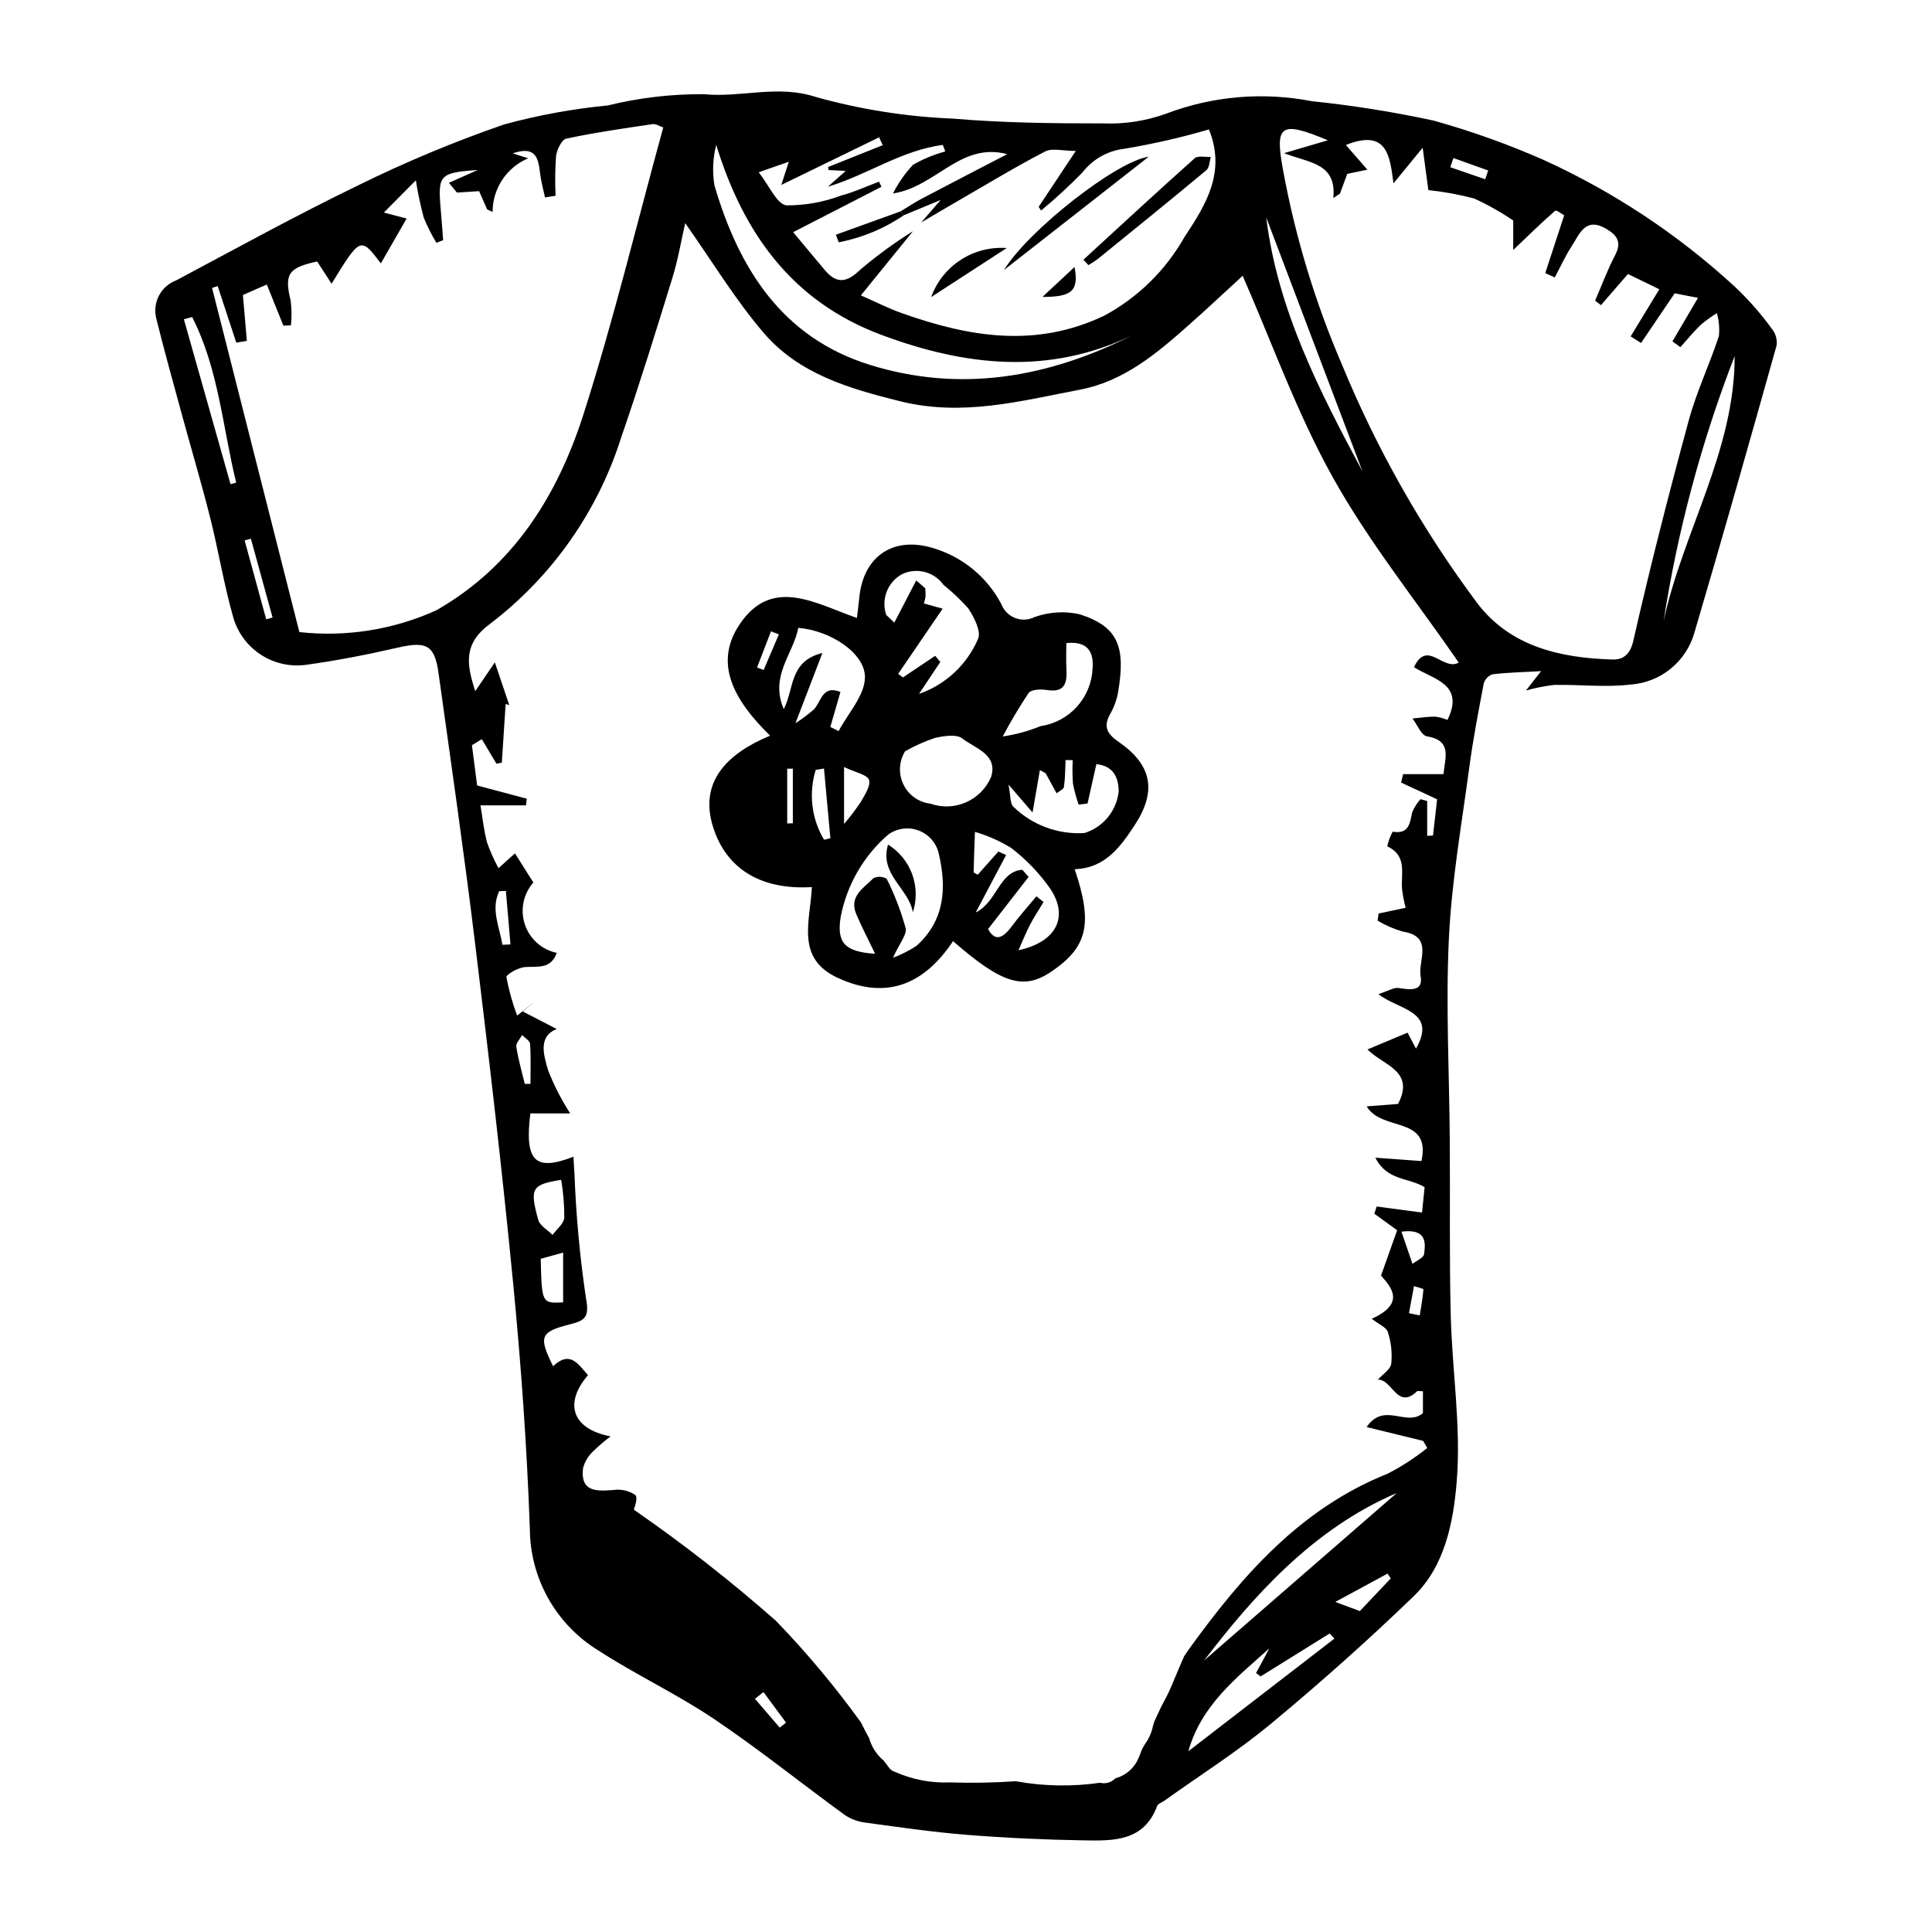 <?xml version="1.0" encoding="UTF-8"?>
<!-- Uploaded to: ICON Repo, www.svgrepo.com, Generator: ICON Repo Mixer Tools -->
<svg fill="#000000" width="800px" height="800px" version="1.1" viewBox="144 144 512 512" xmlns="http://www.w3.org/2000/svg">
 <g>
  <path d="m613.61 231.21c-2.969-4.106-6.324-7.918-10.023-11.383-14.977-13.75-32.035-25.043-50.539-33.457-9.43-4.152-19.141-7.625-29.062-10.395-10.676-2.312-21.473-4.035-32.336-5.156-12.91-2.512-26.258-1.375-38.555 3.285-5.375 1.953-11.082 2.836-16.797 2.598-13.273 0.016-26.598-0.145-39.812-1.273-12.227-0.496-24.355-2.406-36.145-5.688-10.316-3.41-19.902 0.219-29.84-0.781h0.004c-8.559-0.059-17.094 0.941-25.406 2.981-9.297 0.898-18.5 2.586-27.512 5.039-13.215 4.57-26.133 9.961-38.676 16.145-16.305 7.883-32.176 16.656-48.176 25.156h-0.004c-4.039 1.504-6.328 5.773-5.352 9.973 2.148 8.684 4.562 17.301 6.914 25.934 2.457 9.012 5.133 17.969 7.41 27.023 2.234 8.883 3.688 17.977 6.219 26.762v0.004c1.234 3.965 3.832 7.367 7.332 9.602 3.5 2.238 7.68 3.164 11.797 2.617 8.172-1.129 16.305-2.711 24.348-4.562 7.551-1.738 9.766-0.762 10.801 6.637 3.324 23.797 6.766 47.578 9.668 71.426 3.672 30.141 7.203 60.305 10.137 90.523 2.09 21.523 3.629 43.129 4.406 64.734l0.004 0.004c0 13.277 6.922 25.594 18.262 32.496 9.902 6.434 20.723 11.477 30.512 18.066 11.902 8.012 23.113 17.047 34.727 25.496 1.66 1.102 3.559 1.789 5.535 2.012 8.961 1.219 17.926 2.523 26.934 3.238 10.293 0.816 20.625 1.285 30.949 1.453 7.742 0.125 15.832 0.289 19.301-9.082 0.23-0.625 1.266-0.953 1.922-1.422 9.453-6.762 19.336-13.004 28.262-20.406 13.016-10.793 25.68-22.066 37.844-33.809 8.293-8.004 10.488-19.695 11.371-30.211 1.227-14.57-1.199-29.422-1.57-44.168-0.387-15.32-0.145-30.656-0.25-45.988-0.121-17.949-1.098-35.934-0.25-53.836 0.715-15.18 3.383-30.277 5.406-45.379 1-7.477 2.426-14.898 3.848-22.309l-0.004 0.004c0.336-1.133 1.199-2.035 2.316-2.41 3.707-0.469 7.465-0.535 12.879-0.844l-4.008 5.129 0.004 0.004c2.453-0.699 4.965-1.195 7.504-1.477 6.699-0.141 13.484 0.691 20.094-0.09h-0.004c3.906-0.25 7.641-1.703 10.688-4.16 3.047-2.457 5.262-5.797 6.336-9.559 7.473-25.312 14.648-50.715 21.785-76.125 0.215-1.559-0.215-3.137-1.195-4.371zm-84.43-45.328 9.211 3.301-0.801 2.32-9.25-3.188zm-176.14 0.988-1.984 6.141c8.906-4.336 17.41-8.477 25.91-12.617l0.973 2.078c-4.824 1.93-9.648 3.856-14.477 5.785l0.105 0.805 4.555 0.23c-1.652 1.465-3.188 2.828-4.727 4.191 10.488-3.133 19.578-9.691 30.461-11.07l0.656 1.734 0.004-0.004c-2.992 0.797-5.863 1.98-8.543 3.523-2.133 2.266-3.926 4.828-5.32 7.609 11.48-1.789 17.848-13.711 30.273-10.422-7.527 3.91-15.066 7.801-22.57 11.754-1.953 1.027-3.797 2.266-5.691 3.406l0.879 1.016 9.754-4.039-5.156 5.957c3.441-2.016 6.867-4.051 10.32-6.043 7.477-4.312 14.863-8.805 22.523-12.766 1.852-0.957 4.617-0.141 8.109-0.141-3.723 5.606-6.781 10.215-9.84 14.824l0.66 0.973v-0.004c3.828-3.176 7.488-6.547 10.965-10.102 2.719-3.516 6.746-5.777 11.16-6.273 7.543-1.262 15.004-2.969 22.348-5.109 4.535 11.258-0.711 19.809-6.457 28.465h-0.004c-4.981 8.844-12.375 16.094-21.32 20.902-18.223 8.676-35.848 5.606-53.613-0.684-3.586-1.27-7-3.019-10.852-4.707 4.875-6.004 9.344-11.512 13.816-17.016h0.004c-4.891 3.047-9.551 6.449-13.945 10.176-3.68 3.551-6.305 3.856-9.5 0.051-2.566-3.059-5.121-6.129-8.324-9.961l23.41-12.031-0.645-1.355c-3.344 1.246-6.613 2.773-10.043 3.676h-0.004c-4.629 1.746-9.539 2.629-14.488 2.602-2.574-0.332-4.562-5.238-7.356-8.773zm-19.23-4.465c7.188 23.395 20.121 41.512 43.746 50.332 22.234 8.301 44.426 10.781 66.609 0.07-22.43 11.316-45.672 15.348-69.691 7.867-23.195-7.227-34.664-25.492-41.129-47.523v0.004c-0.602-3.574-0.445-7.238 0.465-10.746zm-128.72 89.898c-4.121-14.562-8.238-29.129-12.359-43.691l2.188-0.598c7.039 13.785 8.066 29.18 11.672 43.887zm9.461 35.828-5.715-20.902 1.652-0.477c1.914 6.969 3.832 13.934 5.746 20.902zm45.121-2.418v0.004c-11.371 5.164-23.922 7.164-36.336 5.789-7.738-30.516-15.449-60.914-23.133-91.199l1.484-0.5c1.645 5.004 3.289 10.004 4.934 15.008l2.801-0.477-1.047-12.156 6.332-2.785c1.582 3.922 2.988 7.414 4.398 10.906l1.996-0.086 0.008-0.004c0.227-2.18 0.199-4.379-0.078-6.551-1.703-7.012-0.691-8.703 7.019-10.363 1.188 1.824 2.402 3.703 3.824 5.891 7.652-12.457 7.676-12.465 13.059-5.391 2.215-3.852 4.434-7.719 6.828-11.887l-6.031-1.582c2.859-2.879 5.039-5.078 8.477-8.543v0.004c0.52 3.348 1.223 6.664 2.102 9.934 0.949 2.293 2.066 4.508 3.348 6.629l1.781-0.707c-0.211-2.703-0.395-5.41-0.633-8.109-0.812-9.176-0.344-9.785 9.801-10.488-2.551 1.133-5.098 2.266-7.648 3.402l2.141 2.586 5.875-0.375 2.117 4.82 1.457 0.688v-0.004c-0.004-3.035 0.891-6.004 2.57-8.535 1.68-2.527 4.07-4.504 6.871-5.68l-4.121-1.309c6.195-2.113 6.793 1.355 7.25 5.246 0.254 2.168 0.867 4.293 1.316 6.438l2.805-0.449h-0.004c-0.168-3.508-0.125-7.027 0.129-10.531 0.203-1.68 1.5-4.344 2.719-4.606 7.551-1.613 15.215-2.711 22.859-3.848 0.859-0.129 1.84 0.562 2.824 0.895-6.996 25.48-13.133 50.934-21.07 75.812-6.871 21.535-18.469 40.352-39.023 52.117zm16.621 74.465 1.777-0.074 1.211 14.184-2.144 0.086c-0.734-4.723-3.144-9.402-0.84-14.191zm4.531 41.223c-0.145-0.934 0.988-2.062 1.539-3.106 0.738 0.777 2.062 1.516 2.117 2.336 0.238 3.519 0.102 7.066 0.102 10.602l-1.508 0.012c-0.785-3.273-1.734-6.523-2.246-9.836zm11.891 35.262 0.004 0.004c0.562 3.316 0.836 6.676 0.828 10.039-0.125 1.594-2.023 3.043-3.121 4.559-1.305-1.324-3.359-2.445-3.789-4.012-2.316-8.41-1.719-9.324 6.082-10.586zm0.523 19.289v13.188c-5.644 0.281-5.644 0.281-5.941-11.543zm57.395 125.88-6.559-7.625 2.254-1.793 5.984 8.102zm108.29 6.269c3.473-12.289 12.785-19.48 21.473-27.262l-3.527 6.535 1.195 0.906c6.109-3.797 12.215-7.598 18.324-11.395l1.242 1.367c-12.902 9.945-25.805 19.898-38.707 29.848zm45.453-37.152-6.512-2.418c4.508-2.445 9.18-4.981 13.855-7.512l0.836 1.285c-2.75 2.906-5.5 5.816-8.176 8.645zm-41.258 13.078c12.863-16.828 28.766-34.848 51.031-44.352-17.352 15.086-35.344 30.723-51.027 44.352zm55.598-263.23c5.016 3.246 13.57 4.398 8.879 13.992h0.004c-1.043-0.434-2.141-0.727-3.262-0.875-2-0.012-4.004 0.312-6.004 0.5 1.262 1.641 2.32 4.465 3.816 4.719 6.711 1.141 4.848 5.477 4.383 10.027h-10.695l-0.531 2.227 9.543 4.441c-0.332 2.941-0.711 6.269-1.09 9.602l-1.539 0.082-0.004-9.238-1.77-0.477h-0.004c-0.949 1.047-1.707 2.258-2.234 3.57-0.582 2.977-0.902 5.738-5.133 5.039-0.664 1.219-1.145 2.523-1.438 3.879 5.269 2.426 3.66 7.098 3.902 11.191 0.207 1.719 0.531 3.422 0.973 5.098l-7.172 1.516-0.262 1.891c2.086 1.25 4.328 2.227 6.664 2.898 8.293 1.27 4.004 7.769 4.731 11.77 0.773 4.262-2.887 3.625-5.879 3.18-1.199-0.18-2.559 0.734-5.297 1.621 5.281 4.231 15.68 4.363 9.957 14.445l-2.234-4.227-10.621 4.449c4.078 4.207 12.711 5.602 8.098 14.445-1.695 0.129-4.477 0.344-8.316 0.637 4.031 6.832 17.145 2.359 14.516 14.492-3.488-0.254-7.168-0.52-12.219-0.887 3.148 6.18 8.801 5.215 13.062 7.809l-0.691 6.723c-4.457-0.594-8.238-1.094-12.016-1.598l-0.629 1.902c1.832 1.328 3.66 2.656 6.055 4.391-1.223 3.441-2.539 7.133-4.273 12.012 2.469 2.859 6.785 7.289-2.465 11.449 1.926 1.504 3.902 2.262 4.273 3.504l-0.004 0.004c0.879 2.699 1.188 5.555 0.91 8.379-0.203 1.547-2.309 2.844-3.559 4.254 3.809-0.195 5.094 8.109 10.371 3.09 0.199-0.188 0.734-0.023 1.578-0.023v5.797c-4.387 3.754-10.258-3.121-14.922 3.691 5.523 1.352 10.246 2.508 14.969 3.664l1.102 1.879 0.004-0.004c-3.258 2.613-6.769 4.894-10.484 6.809-23.027 9.172-38.539 26.984-52.449 46.199-0.52 0.715-1 1.457-1.5 2.191-1.203 2.688-2.305 5.434-3.461 8.129-0.77 1.789-1.668 3.496-2.594 5.191-0.613 1.324-1.23 2.644-1.852 3.965-0.117 0.371-0.219 0.746-0.344 1.113h0.004c-0.246 1.297-0.707 2.547-1.367 3.691-0.234 0.41-0.488 0.805-0.766 1.188-0.258 0.473-0.523 0.934-0.805 1.391-0.297 0.844-0.609 1.684-0.98 2.5-1.133 2.559-3.363 4.465-6.066 5.184-1.051 1.094-2.606 1.543-4.074 1.18-7.418 1.07-14.957 0.93-22.332-0.41-5.781 0.398-11.582 0.504-17.379 0.312-5.035 0.211-10.055-0.75-14.656-2.812-0.586-0.164-1.105-0.512-1.473-1-0.207-0.258-0.398-0.535-0.602-0.797-0.051-0.066-0.102-0.133-0.152-0.199-0.258-0.332-0.512-0.672-0.762-1.008-1.844-1.531-3.176-3.59-3.812-5.898-0.758-1.34-1.473-2.707-2.121-4.102v-0.004c-6.875-9.527-14.422-18.551-22.586-27-11.965-10.551-24.543-20.387-37.668-29.457 0.031-0.207 1.227-3.062 0.391-3.902-1.746-1.16-3.863-1.621-5.938-1.297-4.496 0.328-8.629 0.461-7.914-5.801 0.449-1.676 1.352-3.195 2.613-4.391 1.469-1.449 3.035-2.797 4.691-4.031-10.23-1.953-12.418-8.766-5.984-16.223-2.594-2.887-4.731-6.676-9.25-2.363-3.914-7.934-3.457-9.102 4.609-11.145 3.945-1 5.051-1.965 4.086-6.992-1.602-10.855-2.613-21.793-3.027-32.758-0.117-1.457-0.172-2.922-0.27-4.633-10.281 3.988-12.984 1.129-11.422-11.48h10.551v-0.004c-2.34-3.629-4.312-7.484-5.879-11.508-1.133-3.961-2.68-8.871 2.309-10.852l-8.992-4.652 3.535-2.934-5.027 4.035h-0.004c-1.227-3.305-2.18-6.707-2.844-10.168-0.094-0.727 3.133-2.57 4.914-2.699 3.328-0.238 6.844 0.664 8.43-3.762-3.957-0.832-7.18-3.703-8.453-7.543-1.277-3.84-0.418-8.066 2.254-11.105-1.707-2.703-3.348-5.305-4.875-7.723l-4.367 3.93h0.004c-1.188-2.18-2.195-4.449-3.023-6.789-0.848-3.074-1.148-6.301-1.754-9.859h12.059l0.211-1.766-13.156-3.5c-0.355-2.754-0.867-6.711-1.379-10.672l2.621-1.602c1.289 2.164 2.578 4.332 3.871 6.496l1.43-0.281c0.336-5.18 0.672-10.359 1.012-15.539l0.957 0.281-3.82-11.32-5.188 7.641c-2.356-7.242-3.188-12.609 3.957-17.871 16.367-12.477 28.488-29.703 34.703-49.324 4.84-14.02 9.227-28.199 13.594-42.371 1.504-4.879 2.348-9.957 3.383-14.473 7.125 10.098 13.195 20.199 20.75 29.031 9.336 10.918 22.539 14.793 36.285 18.195 16.523 4.09 31.93-0.109 47.625-3.098 11.68-2.223 20.477-9.73 29.059-17.352 4.832-4.293 9.543-8.719 14.016-12.816 7.707 17.559 14.344 36.309 23.895 53.434s22.02 32.625 33.371 49.07c-4.164 2.371-8.324-6.254-11.859 1.199zm-0.387 158.14c-0.941-2.734-1.879-5.469-2.934-8.531 6.574-0.84 6.473 2.703 5.992 5.981-0.148 0.977-1.992 1.707-3.059 2.551zm2.891 6.769c-0.172 2.309-0.609 4.598-0.977 6.891l-2.848-0.59c0.441-2.387 0.883-4.777 1.324-7.164 0.875 0.293 2.516 0.641 2.5 0.863zm-41.66-284.1c8.504 22.445 17.012 44.891 25.516 67.336-11.426-21.375-22.5-42.824-25.516-67.336zm91.719 117.17c-13.699-0.406-26.902-3.375-35.668-14.773-14.594-19.52-26.676-40.797-35.957-63.332-7.152-16.605-12.406-33.961-15.66-51.746-2.156-11.758-0.727-13.062 11.891-7.746-3.246 0.957-6.496 1.91-11.59 3.41 6.625 2.613 13.973 2.562 13.043 11.895l1.758-1.156c0.645-1.738 1.289-3.481 1.945-5.25l5.324-1.117c-1.984-2.281-3.676-4.215-5.699-6.539 11.066-4.406 11.668 3.074 12.621 10.176 3.102-3.789 5.414-6.609 7.734-9.441 0.676 5.019 1.164 8.664 1.508 11.219h-0.004c4.09 0.43 8.141 1.168 12.117 2.215 3.617 1.652 7.09 3.609 10.379 5.848v7.809c4.195-4 7.559-7.316 11.121-10.402 0.312-0.27 1.945 0.988 2.379 1.223l-5.016 15.305 2.531 1.148c1.465-2.754 2.75-5.625 4.445-8.227 2.098-3.215 3.625-7.918 9.168-4.664 2.856 1.676 4.195 3.496 2.402 6.934-2.031 3.898-3.574 8.055-5.328 12.102l1.539 1.207c2.258-2.602 4.512-5.203 7.164-8.262 2.402 1.168 5.363 2.609 8.312 4.047-2.695 4.43-5.144 8.457-7.598 12.488l2.754 1.742c2.805-4.141 5.609-8.277 8.914-13.156l6.184 1.195c-2.418 4.113-4.594 7.82-6.773 11.527l2.098 1.543c1.789-1.984 3.481-4.07 5.402-5.918l0.008-0.004c1.344-1.137 2.773-2.168 4.269-3.09 0.559 1.973 0.738 4.031 0.527 6.07-2.461 7.527-5.926 14.754-7.992 22.371-5.266 19.383-10.246 38.855-14.699 58.438-0.887 3.891-2.965 4.992-5.555 4.914zm13.578-10.07h-0.004c3.723-24.059 10.043-47.645 18.848-70.344 0.051 25.16-13.75 46.574-18.848 70.344z"/>
  <path d="m359.16 379.08c-12.59 0.789-22.441-4.098-26.172-15.859-3.812-12.016 3.68-19.516 15.094-24.262-9.418-9.238-15.691-19.5-7.258-30.645 8.438-11.148 19.52-4.328 30.266-0.539 0.238-2.016 0.469-3.707 0.633-5.406 1.102-11.277 9.422-16.578 20.305-12.883h0.004c7.465 2.426 13.691 7.676 17.344 14.629 0.645 1.688 1.977 3.023 3.664 3.672 1.688 0.648 3.57 0.547 5.18-0.277 3.809-1.348 7.914-1.602 11.855-0.73 10.336 3.289 12.262 8.695 10.23 20.637v-0.004c-0.352 2.016-1.047 3.953-2.055 5.734-1.969 3.445-0.855 5.344 2.238 7.484 8.781 6.066 10.121 13.004 4.266 21.965-3.797 5.809-7.918 11.523-15.949 11.746 4.883 14.484 3.414 20.664-6.234 27.176-7.305 4.93-13.031 3.215-26.004-8.105-7.551 11.328-17.516 15.797-30.641 9.688-11.105-5.176-7.234-14.855-6.766-24.02zm21.488 18.73v0.004c2.184-0.816 4.269-1.871 6.223-3.144 7.527-6.785 8.043-15.316 5.894-24.531h0.004c-0.664-2.801-2.691-5.082-5.394-6.074-2.703-0.992-5.723-0.559-8.039 1.148-6.527 5.668-10.953 13.371-12.559 21.863-1.066 6.727 1.043 9.168 9.137 9.68-1.773-3.707-3.543-7.059-5.008-10.535-1.992-4.731 2.043-6.902 4.582-9.508 1.121-0.512 2.418-0.453 3.484 0.156 2.098 4.188 3.781 8.566 5.027 13.078 0.406 1.711-1.609 3.996-3.352 7.867zm-1.785-90.84 2.141 2.027c1.938-3.727 3.875-7.449 5.809-11.176l2.375 2.062 0.004 0.004c0.078 0.738 0.109 1.484 0.086 2.227-0.098 0.613-0.246 1.215-0.445 1.801l4.981 1.391c-4.176 6.117-7.981 11.695-11.789 17.273l1.266 0.949c2.848-1.91 5.699-3.82 8.547-5.731l1.355 1.637c-1.883 2.82-3.766 5.641-5.648 8.461l-0.004-0.004c7.031-2.434 12.711-7.723 15.641-14.566 0.922-1.879-1.023-5.75-2.578-8.098-2.027-2.262-4.231-4.356-6.594-6.262-2.492-3.461-7.102-4.641-10.953-2.809-3.844 2.102-5.613 6.668-4.191 10.812zm5.008 36.113c-1.648 2.66-1.824 5.981-0.461 8.801 1.359 2.82 4.07 4.746 7.18 5.106 6.402 2.238 13.441-0.883 16.078-7.129 1.824-5.981-4.32-7.559-7.668-10.164-1.547-1.203-4.867-0.652-7.219-0.141-2.742 0.922-5.391 2.102-7.91 3.527zm24.707 26.582 2.051 0.922c-2.559 4.84-5.117 9.68-8.055 15.23 5.715-2.801 6.164-10.867 12.352-11.32l1.664 1.891-10.746 13.828c1.801 3.281 3.832 2.57 6.211-0.645 2.059-2.785 4.394-5.367 6.606-8.039l1.895 1.504c-1.207 2.008-2.508 3.965-3.594 6.035-1.051 2-1.879 4.117-3.062 6.762 10.055-2.199 13.379-8.809 8.477-16.246-2.902-4.164-6.438-7.848-10.477-10.922-2.981-1.812-6.184-3.227-9.531-4.211-0.129 3.551-0.273 7.102-0.348 10.656-0.004 0.184 0.57 0.379 1.09 0.699 1.805-2.023 3.637-4.086 5.469-6.144zm-53.016-59.277c-1.359 7.019-7.637 12.75-3.856 21.547 2.797-5.488 1.438-12.73 10.234-14.883-2.422 6.32-4.402 11.484-7.133 18.609h0.004c1.73-1.105 3.379-2.34 4.922-3.699 1.918-2.059 2.188-6.516 7-4.59-0.953 3.281-1.82 6.277-2.688 9.273l2.195 1.102c2.477-4.684 6.812-9.305 6.977-14.07 0.223-6.481-9.078-12.582-17.656-13.289zm65.535 38.527-1.52-0.836c-0.555 3.207-1.105 6.418-1.938 11.242l-6.383-7.406c0.605 3.027 0.391 5.016 1.27 5.844h-0.004c5.012 4.902 11.871 7.449 18.867 7.004 4.988-1.547 8.566-5.93 9.078-11.129-0.066-3.664-1.461-6.691-5.922-7.117-0.812 3.629-1.574 7.023-2.336 10.418l-2.359 0.293c-0.637-1.805-1.141-3.66-1.508-5.539-0.152-2.078-0.172-4.16-0.059-6.238l-1.895-0.035c-0.113 2.375-0.09 4.766-0.43 7.106-0.094 0.652-1.262 1.148-1.938 1.715zm5.492-34.496c0 2.41-0.098 4.598 0.023 6.769 0.203 3.707-0.312 6.457-5.18 5.672-1.586-0.254-4.148-0.164-4.84 0.793l-0.004 0.008c-2.477 3.719-4.766 7.562-6.856 11.512 3.441-0.508 6.809-1.426 10.027-2.742 3.711-0.539 7.113-2.356 9.629-5.137s3.984-6.348 4.152-10.094c0.367-4.356-1.227-7.371-6.953-6.777zm-58.91 32.844v15.102c1.613-1.875 3.109-3.852 4.481-5.91 1.027-1.84 2.652-4.262 2.129-5.781-0.48-1.391-3.477-1.91-6.609-3.41zm-5.297 19.285 1.676-0.406c-0.562-6.156-1.129-12.316-1.691-18.473l-2.195 0.363c-1.918 6.207-1.117 12.934 2.211 18.516zm-9.762-4.32 1.492-0.059v-14.457h-1.496zm-7.992-41.34 1.75 0.66 4.031-9.43-2.09-0.809c-1.234 3.191-2.461 6.383-3.691 9.578z"/>
  <path d="m410.09 215.54c6.383-10.5 29.918-28.895 38.324-30z"/>
  <path d="m431.11 212.83c9.805-8.996 19.57-18.043 29.5-26.898 0.852-0.758 2.824-0.258 4.277-0.344-0.371 1.191-0.367 2.836-1.176 3.508-9.539 7.945-19.195 15.754-28.836 23.578-0.781 0.574-1.594 1.102-2.43 1.586z"/>
  <path d="m390.76 222.73c1.469-4.051 4.219-7.512 7.832-9.859 3.613-2.344 7.894-3.445 12.195-3.137-6.797 4.41-13.414 8.703-20.027 12.996z"/>
  <path d="m428.77 214.75c1.141 6.262-0.594 7.961-8.508 7.934 2.668-2.488 5.336-4.973 8.508-7.934z"/>
  <path d="m383.54 201.03c-5.203 3.547-11.082 5.992-17.27 7.184l-0.758-2.012c5.715-2.062 11.434-4.125 17.148-6.188z"/>
  <path d="m385.91 385.78c-0.992-6.262-8.941-10-6.57-17.953 2.949 1.824 5.199 4.586 6.391 7.84 1.191 3.258 1.254 6.82 0.18 10.113z"/>
 </g>
</svg>